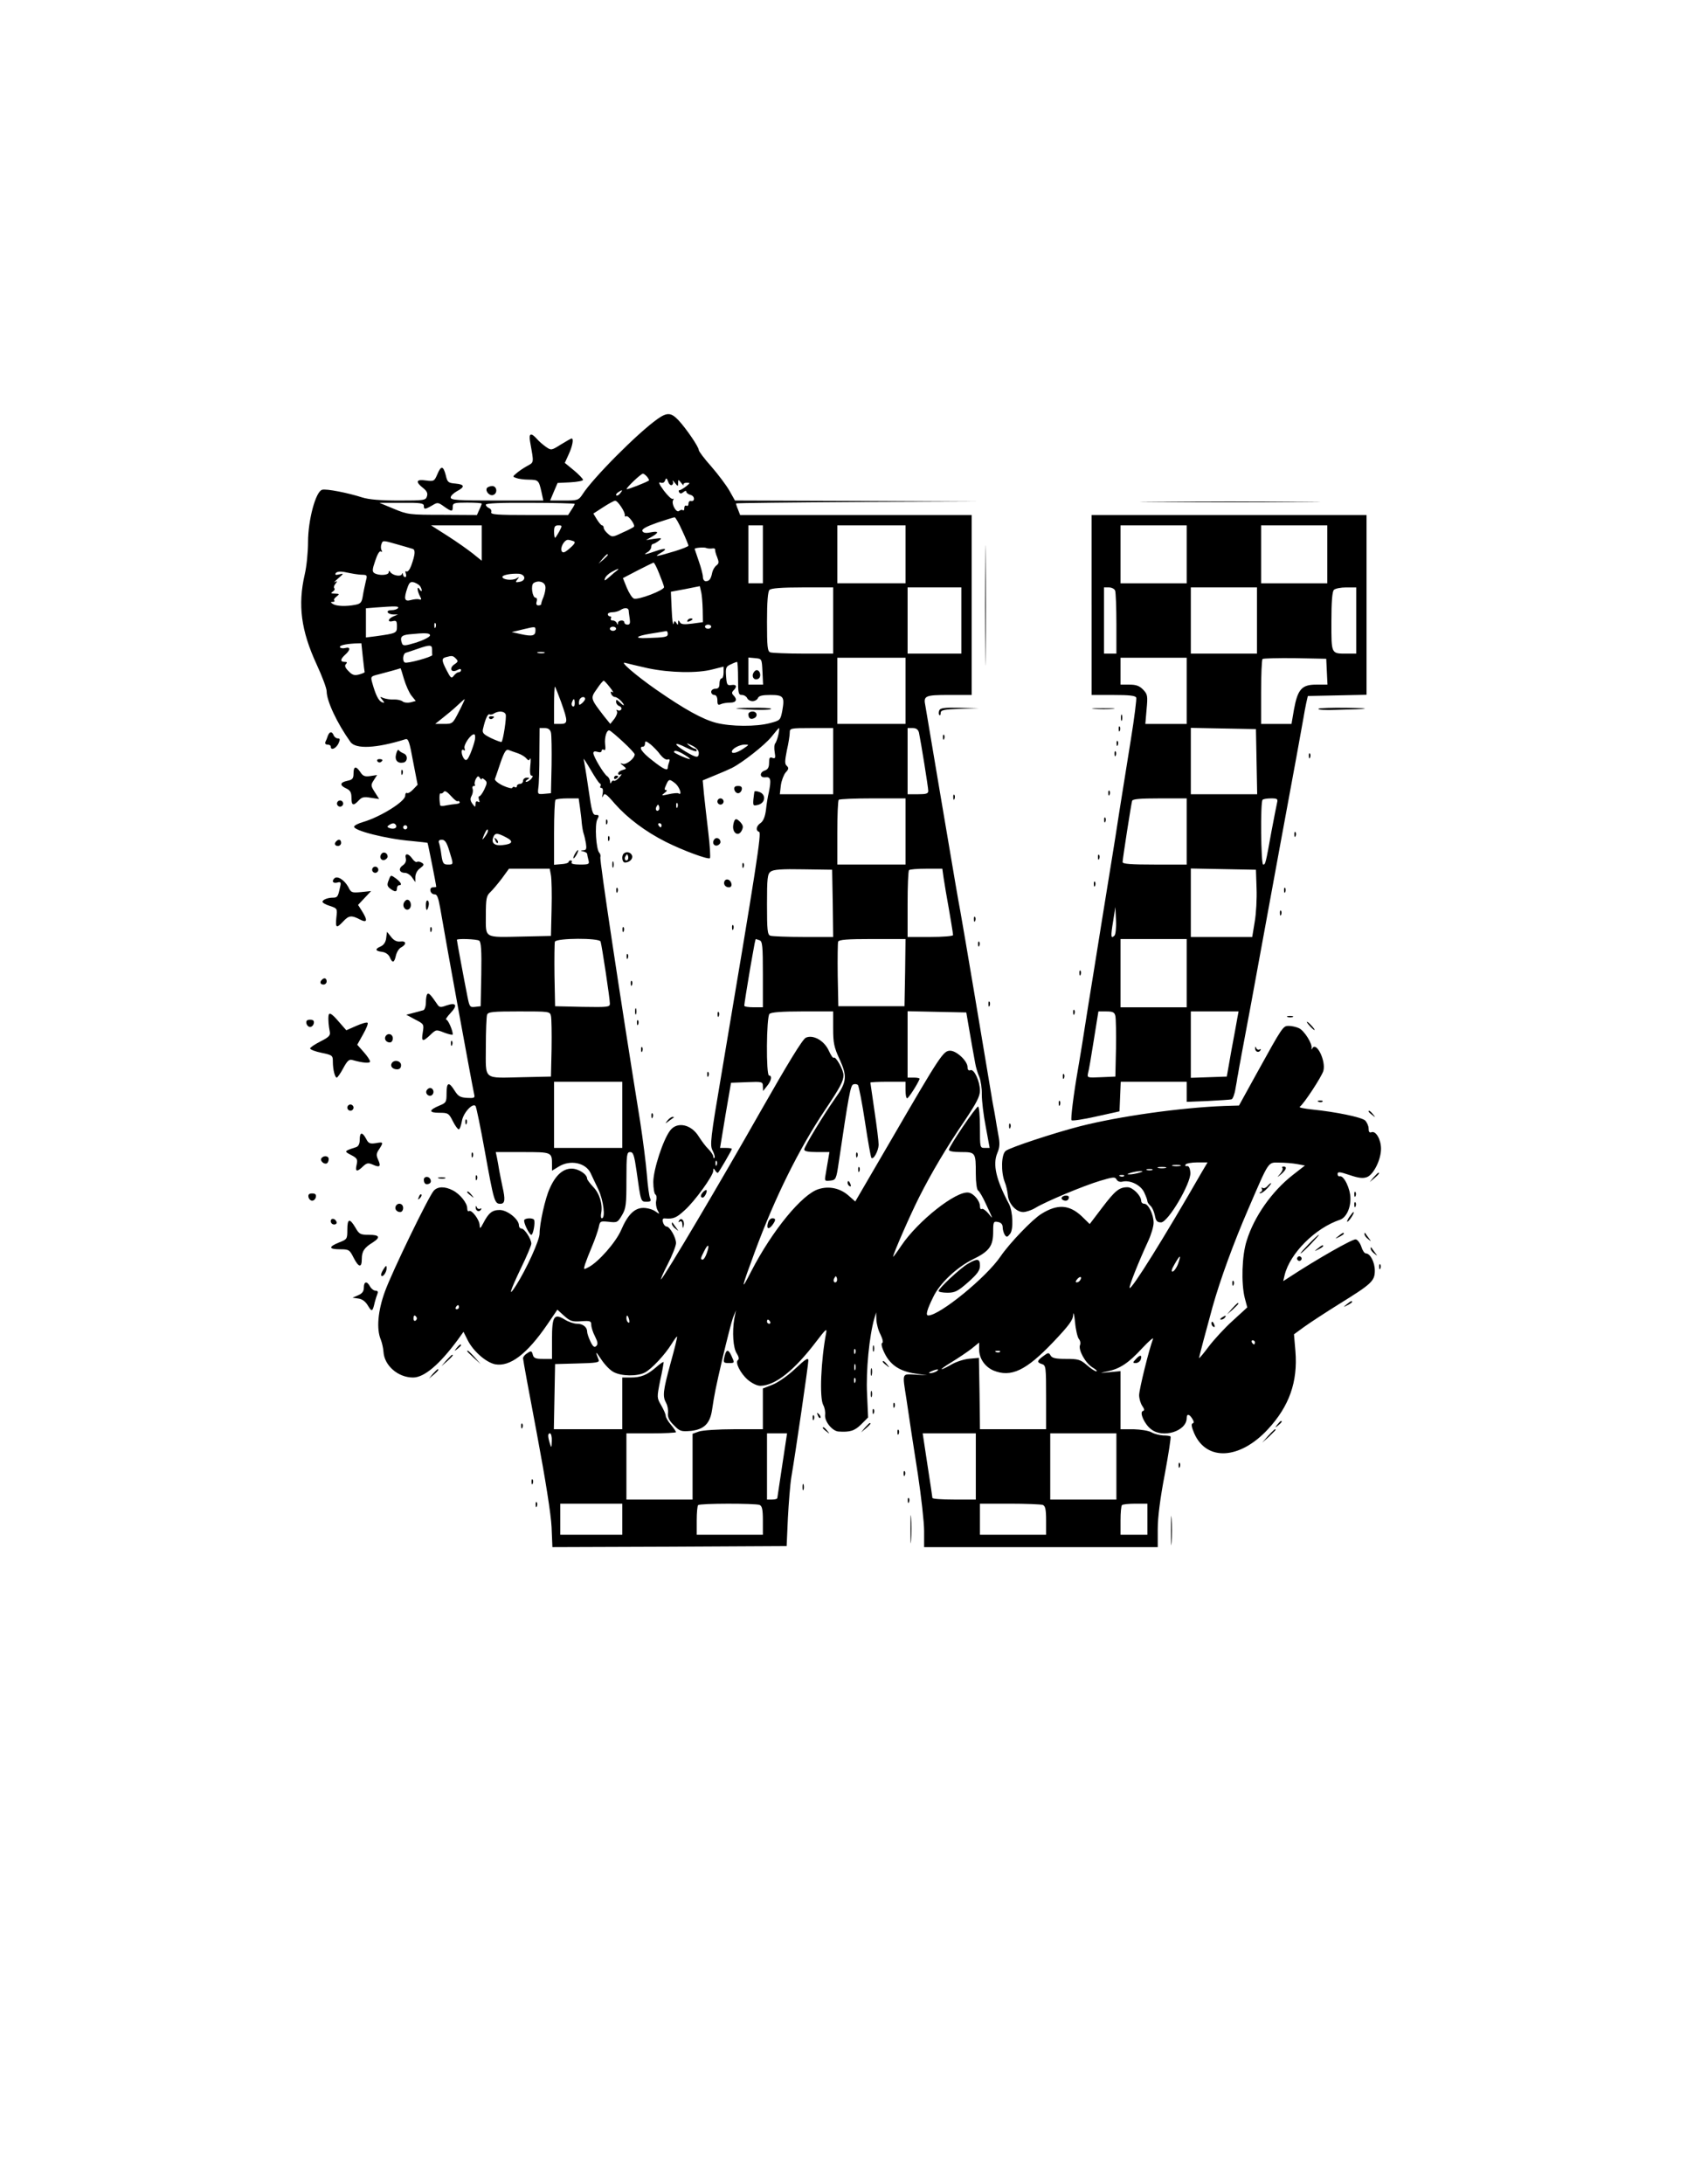 <?xml version="1.0" encoding="UTF-8" standalone="yes"?>
<svg version="1.0" xmlns="http://www.w3.org/2000/svg" width="816" height="1056" viewBox="0 0 816 1056" preserveAspectRatio="xMidYMid meet">
  <g transform="translate(0,1056) scale(0.1,-0.1)" fill="#000000" stroke="none">
    <path d="M3180 8534 c-94 -66 -314 -287 -363 -365 -18 -27 -23 -29 -88 -29
l-68 0 18 43 18 42 61 3 c34 2 62 7 62 12 0 5 -20 26 -44 46 l-44 36 19 42
c18 39 25 76 14 76 -3 0 -26 -13 -52 -29 -46 -29 -47 -29 -73 -11 -14 10 -34
27 -44 39 -28 31 -39 26 -32 -14 19 -107 20 -99 -16 -119 -18 -10 -41 -26 -51
-35 -18 -15 -18 -16 0 -22 10 -4 37 -8 60 -8 47 -1 49 -2 62 -59 l9 -42 -224
0 c-191 0 -224 2 -224 15 0 8 14 21 30 30 40 21 38 33 -7 37 -35 3 -39 6 -47
41 -12 46 -23 47 -41 3 -14 -32 -16 -34 -55 -29 -47 7 -52 -6 -14 -36 19 -15
24 -26 19 -41 -6 -19 -14 -20 -136 -20 -89 0 -145 5 -177 15 -68 22 -174 43
-194 37 -31 -8 -68 -147 -68 -252 0 -49 -7 -119 -16 -157 -34 -148 -18 -271
57 -434 27 -58 49 -117 49 -131 0 -47 50 -154 115 -245 25 -36 126 -31 266 13
14 5 20 -13 37 -107 l22 -113 -22 -23 c-11 -12 -25 -20 -29 -17 -5 3 -9 -3 -9
-13 0 -28 -119 -102 -203 -127 -22 -6 -42 -16 -44 -22 -6 -19 156 -60 277 -70
41 -4 76 -8 78 -9 2 -2 42 -203 42 -212 0 -2 -7 -3 -16 -3 -9 0 -14 -7 -12
-17 2 -10 11 -17 20 -17 12 1 18 -15 27 -65 31 -182 153 -849 165 -904 4 -15
-2 -17 -35 -15 -33 2 -43 8 -60 35 -28 45 -39 41 -39 -13 0 -42 -2 -46 -34
-59 -53 -22 -53 -35 -2 -35 43 0 47 -2 66 -40 11 -22 24 -40 29 -40 5 0 11 18
15 39 6 40 52 90 66 74 4 -4 24 -102 45 -218 44 -243 47 -255 75 -255 23 0 25
20 10 85 -5 22 -11 56 -15 75 -3 19 -8 47 -11 62 l-6 28 130 0 c142 0 142 0
142 -61 l0 -29 33 20 c55 34 130 19 154 -32 6 -12 22 -48 37 -78 25 -53 36
-140 17 -140 -4 0 -6 11 -3 25 8 43 -8 95 -39 127 -16 17 -29 35 -29 39 0 22
-42 49 -75 49 -42 0 -78 -32 -106 -96 -22 -47 -49 -170 -49 -218 0 -32 -63
-171 -114 -251 -40 -63 -30 -29 24 84 28 57 50 110 50 118 0 23 -33 73 -47 73
-7 0 -13 7 -13 16 0 29 -56 74 -93 74 -36 0 -54 -14 -80 -65 -14 -26 -16 -27
-17 -9 0 26 -38 76 -51 69 -5 -4 -9 2 -9 13 0 26 -35 69 -70 87 -39 20 -73 19
-92 -2 -26 -30 -202 -393 -236 -487 -34 -93 -42 -181 -20 -233 6 -15 12 -42
13 -59 4 -66 70 -124 143 -124 54 0 128 63 216 182 l28 39 20 -40 c27 -54 89
-108 133 -117 72 -13 154 49 252 192 l49 72 33 -30 c29 -26 40 -29 82 -26 44
3 49 1 49 -17 0 -12 8 -37 18 -56 14 -28 15 -38 6 -47 -9 -8 -16 -3 -28 22 -9
19 -16 40 -16 48 0 22 -21 38 -49 38 -15 0 -41 9 -59 20 -52 32 -62 17 -62
-96 l0 -94 -44 0 c-36 0 -45 4 -49 21 -5 18 -8 19 -26 7 -12 -7 -21 -18 -21
-25 0 -7 30 -171 67 -365 42 -224 68 -389 71 -451 l4 -97 566 2 567 3 6 135
c4 74 11 164 17 200 20 116 82 542 82 562 0 16 -13 8 -64 -40 -36 -34 -84 -67
-110 -77 l-46 -18 0 -98 0 -99 -139 0 c-76 0 -152 -5 -170 -11 l-31 -11 0
-159 0 -159 -160 0 -160 0 0 160 0 160 120 0 c66 0 120 3 120 6 0 3 -11 19
-25 36 -14 16 -25 36 -25 43 0 8 -10 30 -22 51 -21 36 -21 37 -5 118 10 44 17
85 17 90 0 4 -16 -6 -36 -24 -44 -38 -73 -50 -125 -50 l-39 0 0 -125 0 -125
-165 0 -166 0 3 158 3 157 108 3 c91 2 108 5 103 17 -18 45 -16 45 12 3 17
-26 44 -54 61 -62 38 -20 113 -21 150 -2 33 17 98 87 130 139 13 21 25 37 26
35 2 -2 -12 -59 -31 -127 -37 -136 -40 -161 -22 -194 7 -12 11 -34 9 -50 -2
-19 6 -36 29 -58 28 -29 35 -31 82 -27 63 7 92 35 102 100 12 79 16 101 52
256 20 84 42 170 49 190 l15 37 -8 -40 c-11 -65 -6 -143 12 -169 9 -14 12 -27
6 -31 -16 -10 10 -63 46 -95 21 -18 46 -30 62 -30 72 1 164 74 271 215 45 59
52 65 47 40 -25 -131 -33 -313 -14 -348 7 -12 11 -34 9 -48 -3 -31 34 -77 64
-80 56 -4 79 3 111 35 l33 33 -5 114 c-6 110 11 282 35 364 l9 30 1 -35 c1
-20 9 -52 20 -72 11 -23 14 -39 8 -41 -6 -2 -2 -22 12 -50 28 -57 74 -87 149
-98 l57 -8 -57 3 c-67 3 -64 13 -43 -122 22 -150 23 -155 55 -361 16 -107 30
-230 30 -273 l0 -78 565 0 565 0 0 88 c0 56 12 150 34 264 18 98 31 180 28
183 -3 3 -19 5 -36 5 -17 1 -42 7 -56 15 -14 8 -52 14 -87 15 l-63 0 0 140 0
141 -52 -5 c-53 -5 -53 -5 -10 4 60 13 101 40 168 113 32 34 55 54 51 43 -19
-49 -67 -244 -67 -271 0 -17 7 -40 15 -52 11 -16 12 -22 3 -25 -18 -6 8 -64
40 -88 56 -45 171 -10 172 53 0 23 12 22 27 -2 9 -14 9 -21 1 -23 -7 -3 -4
-19 9 -49 60 -135 221 -125 356 21 103 111 145 229 133 377 l-7 82 48 35 c26
19 104 70 173 113 155 96 170 110 170 160 0 40 -22 83 -43 83 -7 0 -17 15 -22
32 -6 18 -18 34 -27 36 -15 3 -187 -95 -317 -180 l-34 -22 7 30 c26 105 148
227 268 267 29 10 51 55 50 103 0 46 -31 111 -51 107 -6 -2 -11 3 -11 11 0 12
10 11 58 -5 44 -15 65 -17 84 -10 32 12 68 84 68 137 0 45 -25 88 -46 80 -10
-4 -14 2 -14 18 0 12 -8 30 -17 39 -19 16 -140 41 -257 53 -37 4 -64 9 -59 13
20 14 105 144 114 173 14 49 -35 147 -54 108 -3 -6 -4 -5 -3 2 5 21 -35 85
-61 97 -13 6 -35 11 -49 11 -28 0 -29 -1 -155 -229 l-86 -156 -69 -2 c-212 -8
-511 -50 -699 -98 -128 -33 -337 -102 -360 -119 -22 -16 -24 -102 -5 -151 7
-16 13 -45 15 -63 3 -41 40 -82 74 -82 14 0 41 9 59 20 49 30 230 106 313 131
64 19 73 20 80 6 5 -9 17 -13 28 -10 37 9 88 -16 105 -51 9 -19 16 -38 16 -44
0 -5 7 -15 15 -22 8 -7 17 -27 21 -46 5 -27 11 -34 30 -34 34 0 145 189 142
240 -2 23 -8 34 -16 32 -8 -1 -11 2 -7 8 3 5 29 10 56 10 l50 0 -25 -42 c-185
-322 -343 -575 -352 -565 -5 5 45 130 90 227 14 30 26 70 26 88 0 40 -25 92
-45 92 -8 0 -15 6 -15 14 0 25 -41 66 -66 66 -40 0 -60 -16 -123 -99 l-60 -79
-39 38 c-60 56 -117 60 -195 11 -43 -26 -154 -142 -197 -205 -69 -102 -295
-286 -350 -286 -14 0 -6 28 24 89 31 66 113 143 191 182 81 39 99 65 99 134 0
48 2 51 23 47 15 -3 23 -11 23 -26 0 -11 5 -28 10 -36 9 -13 13 -12 26 5 17
21 13 108 -5 143 -63 118 -80 192 -57 247 12 28 13 47 5 88 -5 29 -12 66 -14
82 -3 17 -7 41 -10 55 -3 14 -7 40 -10 58 -23 140 -138 823 -150 887 -18 98
-12 65 -96 560 -38 226 -71 420 -73 433 -10 48 -2 52 115 52 l109 0 0 435 0
435 -560 0 -560 0 -10 26 c-6 14 -10 27 -10 30 0 2 264 5 588 7 l587 2 -590 3
-590 2 -27 48 c-15 26 -54 78 -87 116 -34 38 -61 74 -61 80 0 15 -60 103 -98
144 -36 38 -55 39 -102 6z m-50 -279 c7 -9 11 -17 9 -18 -12 -9 -104 -45 -108
-42 -4 5 69 75 79 75 4 0 13 -7 20 -15z m120 -40 c6 4 8 12 4 18 -3 7 2 3 10
-7 15 -19 16 -19 16 -1 0 18 1 18 16 -1 8 -10 13 -14 10 -9 -2 6 4 11 15 11
19 0 18 -1 -3 -18 -13 -10 -27 -18 -31 -18 -5 0 -5 -5 -2 -10 5 -8 11 -7 21 1
8 7 14 7 14 1 0 -5 9 -12 21 -15 21 -6 21 -34 0 -29 -6 1 -11 -5 -11 -14 0 -8
-4 -12 -10 -9 -5 3 -10 -2 -10 -11 0 -10 -3 -14 -7 -11 -3 4 -11 2 -18 -3 -14
-12 -39 35 -29 52 4 6 3 9 -2 6 -5 -3 -24 15 -43 40 -22 30 -28 43 -17 39 11
-4 19 -1 23 10 5 14 8 13 15 -6 4 -12 12 -19 18 -16z m-250 -40 c-7 -9 -15
-13 -19 -10 -3 3 1 10 9 15 21 14 24 12 10 -5z m5 -66 c11 -16 19 -35 17 -40
-1 -6 2 -8 7 -5 10 6 46 -43 37 -51 -3 -3 -27 -16 -55 -28 -48 -23 -50 -23
-70 -6 -12 10 -21 23 -21 30 0 6 -4 11 -8 11 -4 0 -15 13 -25 29 l-17 28 48
31 c26 17 52 31 57 31 6 1 19 -13 30 -30z m-955 6 c0 -19 5 -19 40 1 26 16 29
16 58 -5 37 -26 42 -26 42 -1 0 18 7 20 70 20 39 0 70 -2 70 -5 0 -2 -5 -16
-12 -30 l-11 -25 -166 1 c-160 0 -169 1 -236 29 l-70 29 108 0 c89 1 107 -2
107 -14z m730 9 c0 -3 -7 -16 -16 -29 l-16 -25 -189 0 c-155 0 -187 2 -183 14
3 7 -2 16 -10 19 -9 4 -16 11 -16 17 0 7 73 10 215 9 118 0 215 -3 215 -5z
m520 -130 c17 -36 30 -69 30 -72 0 -4 -28 -15 -63 -26 -93 -28 -106 -30 -74
-11 40 23 28 28 -23 10 -49 -17 -63 -19 -37 -4 9 5 17 17 17 24 0 8 4 15 8 15
5 0 17 7 28 15 18 14 16 15 -21 10 l-40 -6 28 16 c36 21 34 29 -7 21 -24 -5
-35 -2 -39 7 -3 9 18 21 72 40 42 14 80 26 84 26 4 1 21 -29 37 -65z m-970
-60 l0 -85 -42 34 c-24 19 -79 58 -123 86 l-80 51 123 0 122 0 0 -86z m375 56
c-9 -16 -18 -30 -20 -30 -3 0 -5 14 -5 30 0 23 4 30 20 30 20 0 20 -1 5 -30z
m985 -110 l0 -140 -35 0 -35 0 0 140 0 140 35 0 35 0 0 -140z m690 0 l0 -140
-165 0 -165 0 0 140 0 140 165 0 165 0 0 -140z m-2383 26 c13 -5 11 -28 -8
-81 -7 -19 -17 -31 -23 -28 -5 4 -7 -1 -3 -10 3 -10 2 -17 -3 -17 -6 0 -10 6
-11 13 0 8 -2 8 -5 1 -6 -14 -45 -6 -56 10 -5 8 -8 7 -8 -1 0 -15 -48 -17 -69
-4 -11 7 -11 17 4 60 10 31 21 49 27 45 7 -4 8 -2 4 5 -4 6 -5 20 -1 30 6 19
7 19 73 0 37 -10 72 -21 79 -23z m776 38 c12 -4 9 -12 -16 -34 -25 -22 -34
-25 -40 -15 -9 16 12 55 30 55 6 0 18 -3 26 -6z m670 -36 c9 2 17 0 16 -5 -1
-4 3 -21 10 -37 9 -24 9 -30 -4 -40 -8 -6 -17 -21 -20 -34 -6 -31 -14 -42 -31
-42 -8 0 -14 9 -14 20 0 11 -9 46 -20 77 -11 32 -20 58 -20 59 0 6 46 9 55 5
6 -3 18 -4 28 -3z m-503 -31 c0 -2 -10 -12 -22 -23 l-23 -19 19 23 c18 21 26
27 26 19z m248 -89 c12 -29 23 -59 24 -66 3 -15 -125 -64 -146 -56 -8 3 -23
26 -34 52 l-19 47 71 37 c39 20 74 37 77 38 4 0 16 -24 27 -52z m-203 14 c-6
-4 -23 -18 -38 -32 -21 -18 -26 -20 -21 -7 3 10 18 24 33 32 29 16 40 19 26 7z
m-1270 -17 c11 -2 30 -4 42 -4 19 -1 20 -4 12 -33 -4 -18 -11 -49 -14 -69 -5
-31 -10 -38 -36 -43 -45 -9 -92 -7 -109 4 -12 8 -12 10 -1 10 8 0 11 3 8 7 -4
3 1 12 11 19 15 12 15 13 -8 14 -19 0 -22 2 -10 10 8 5 11 12 7 16 -4 4 -1 14
6 22 10 13 9 14 -3 8 -8 -5 -1 3 15 17 28 24 29 26 6 20 -17 -4 -22 -3 -17 6
5 7 20 9 39 6 18 -4 41 -8 52 -10z m821 -17 c1 -10 -7 -18 -22 -21 -21 -4 -22
-2 -12 11 11 13 10 14 -5 5 -20 -11 -67 -6 -67 8 0 9 42 17 79 15 14 -1 25 -8
27 -18z m-504 -42 c4 -6 8 -15 8 -21 0 -5 -5 -3 -10 5 -14 22 -13 -5 1 -32 9
-16 8 -19 -3 -16 -7 3 -25 1 -40 -3 -32 -9 -36 5 -17 60 9 26 15 30 33 25 11
-4 24 -12 28 -18z m606 -2 c2 -11 -3 -34 -9 -50 -7 -16 -12 -32 -11 -35 0 -3
-6 -6 -14 -6 -9 0 -12 7 -8 19 3 10 1 18 -5 18 -16 0 -25 61 -10 71 23 15 54
6 57 -17z m761 -111 l1 -61 -51 -7 c-39 -5 -54 -4 -60 6 -7 12 -9 11 -9 -1 0
-13 -2 -13 -9 -1 -7 11 -10 10 -13 -5 -3 -10 -7 20 -9 68 l-4 87 70 13 70 14
6 -26 c4 -14 7 -53 8 -87z m631 -53 l0 -160 -144 0 c-79 0 -151 3 -160 6 -14
5 -16 28 -16 148 0 97 4 146 12 154 8 8 58 12 160 12 l148 0 0 -160z m620 0
l0 -160 -130 0 -130 0 0 160 0 160 130 0 130 0 0 -160z m-2725 60 c-3 -5 -17
-10 -31 -10 -31 0 -22 -20 9 -21 l22 0 -22 -9 c-28 -12 -30 -30 -3 -23 17 4
20 0 20 -25 0 -33 -2 -34 -102 -48 l-48 -6 0 70 0 71 48 4 c97 7 113 7 107 -3z
m1116 -12 c0 -7 3 -25 5 -40 3 -21 1 -28 -11 -28 -8 0 -15 5 -15 10 0 15 -30
12 -31 -2 0 -10 -2 -10 -6 0 -2 6 -11 12 -19 12 -9 0 -12 5 -9 10 3 6 1 10 -4
10 -6 0 -11 5 -11 10 0 6 10 10 23 10 12 0 29 5 37 10 21 14 40 12 41 -2z
m-934 -80 c-3 -8 -6 -5 -6 6 -1 11 2 17 5 13 3 -3 4 -12 1 -19z m1333 2 c0 -5
-7 -10 -15 -10 -8 0 -15 5 -15 10 0 6 7 10 15 10 8 0 15 -4 15 -10z m-850 -19
c0 -25 -16 -29 -70 -17 l-45 10 50 12 c67 16 65 16 65 -5z m390 9 c0 -5 -7
-10 -15 -10 -8 0 -15 5 -15 10 0 6 7 10 15 10 8 0 15 -4 15 -10z m250 -25 c0
-15 -11 -17 -105 -20 -60 -2 -48 10 20 21 39 6 73 12 78 13 4 0 7 -6 7 -14z
m-1150 -7 c0 -7 -29 -22 -65 -34 -53 -16 -65 -18 -70 -6 -12 31 -4 41 33 45
80 8 102 7 102 -5z m-325 -105 c4 -38 8 -70 9 -72 0 -3 -12 -8 -27 -12 -22 -6
-33 -3 -51 16 -17 17 -20 27 -13 34 8 8 6 11 -6 11 -23 0 -21 13 3 35 26 23
26 39 0 32 -11 -3 -22 -1 -25 3 -6 9 22 16 71 19 l32 1 7 -67z m335 37 c0 -11
0 -23 1 -27 0 -9 -123 -43 -133 -36 -13 7 -9 43 5 47 6 2 32 10 57 19 60 21
70 20 70 -3z m543 -17 c-7 -2 -21 -2 -30 0 -10 3 -4 5 12 5 17 0 24 -2 18 -5z
m-428 -27 c12 -12 11 -16 -7 -28 -27 -18 -16 -43 13 -28 13 7 19 7 19 0 0 -5
-5 -10 -11 -10 -7 0 -17 -8 -24 -17 -11 -15 -15 -12 -34 25 -26 50 -26 59 -3
65 29 8 33 7 47 -7z m1483 -63 l3 -63 -36 0 -35 0 0 66 0 65 33 -3 c32 -3 32
-3 35 -65z m692 -93 l0 -160 -165 0 -165 0 0 160 0 160 165 0 165 0 0 -160z
m-1245 109 c106 -22 239 -25 313 -5 l52 13 0 -28 c0 -16 -4 -29 -10 -29 -5 0
-10 -11 -10 -25 0 -18 -5 -25 -20 -25 -11 0 -20 -7 -20 -15 0 -8 7 -15 15 -15
9 0 15 -10 15 -26 0 -21 3 -25 18 -18 9 4 29 7 45 7 28 0 35 15 15 35 -9 9 -9
15 0 24 19 19 14 30 -10 26 -21 -3 -23 2 -26 43 -3 41 0 47 23 57 14 7 28 12
30 12 3 0 5 -36 5 -80 0 -72 2 -80 19 -80 10 0 21 -7 25 -15 3 -8 15 -15 26
-15 11 0 23 7 26 15 5 11 21 15 60 15 64 0 70 -8 58 -76 -9 -46 -10 -47 -59
-60 -68 -18 -188 -17 -260 1 -66 17 -153 65 -290 160 -99 69 -183 141 -150
130 11 -3 61 -15 110 -26z m-1181 -52 c9 -30 25 -66 36 -80 l21 -26 -26 -7
c-14 -3 -31 -1 -38 5 -8 6 -27 10 -43 9 -16 -1 -38 3 -49 7 -18 8 -19 7 -6 -8
12 -15 12 -17 -2 -12 -16 7 -30 35 -46 92 -9 32 -9 33 32 43 39 10 100 27 104
29 1 1 9 -23 17 -52z m996 -40 c14 -17 19 -28 13 -24 -9 6 -11 3 -7 -7 3 -9
12 -16 19 -16 6 0 20 -9 30 -20 21 -24 14 -27 -9 -4 -14 13 -16 13 -16 1 0 -8
7 -18 16 -21 8 -3 12 -10 9 -16 -4 -6 -11 -7 -17 -4 -7 4 -8 2 -4 -5 4 -6 -2
-22 -12 -36 l-20 -25 -30 37 c-67 87 -67 87 -35 132 15 23 30 40 33 40 3 0 16
-14 30 -32z m-236 -71 c34 -96 34 -106 -4 -106 l-30 0 0 90 c0 50 2 90 4 90 2
0 15 -33 30 -74z m116 15 c0 -5 -7 -14 -15 -21 -12 -10 -15 -10 -15 2 0 8 3
18 7 21 9 10 23 9 23 -2z m-610 -61 c-30 -59 -31 -60 -73 -60 l-42 0 35 28
c19 15 51 41 70 59 19 18 36 33 38 33 1 0 -11 -27 -28 -60z m560 39 c0 -11 -4
-18 -10 -14 -5 3 -7 12 -3 20 7 21 13 19 13 -6z m-334 -53 c5 -13 -12 -125
-20 -133 -2 -2 -24 6 -50 18 -40 20 -45 26 -39 48 11 47 23 72 31 67 4 -2 14
-1 22 5 22 13 50 11 56 -5z m219 -88 c3 -13 4 -84 3 -158 l-3 -135 -32 -3
c-32 -3 -33 -2 -29 30 3 18 5 90 5 161 l1 127 25 0 c17 0 26 -7 30 -22z m1100
-10 c-4 -18 -11 -37 -15 -42 -5 -4 -6 -24 -3 -42 5 -29 3 -33 -11 -28 -13 5
-16 0 -16 -24 0 -22 -6 -32 -20 -37 -28 -9 -26 -37 3 -33 25 3 28 -12 16 -72
-5 -19 -11 -57 -14 -85 -4 -33 -13 -55 -26 -64 -22 -15 -25 -37 -7 -43 12 -4
-12 -162 -181 -1163 -55 -323 -58 -352 -44 -378 8 -16 12 -31 9 -35 -3 -3 -6
0 -6 7 0 6 -11 23 -24 36 -13 12 -33 40 -46 60 -36 59 -104 74 -138 30 -34
-43 -82 -190 -82 -250 0 -30 5 -57 10 -60 6 -3 7 -17 4 -30 -3 -13 0 -33 6
-45 12 -22 12 -22 -11 -6 -13 9 -38 16 -57 16 -43 0 -76 -33 -108 -108 -26
-59 -108 -152 -156 -178 -26 -14 -26 -13 -18 14 5 15 20 54 34 87 14 33 28 74
32 91 6 30 7 31 48 27 41 -5 44 -3 64 31 20 33 22 52 22 172 0 123 2 134 18
134 15 0 20 -15 31 -92 21 -149 20 -148 48 -148 20 0 24 3 17 18 -4 9 -11 60
-15 112 -4 52 -19 169 -33 260 -95 589 -197 1264 -192 1276 2 6 0 16 -5 21
-16 16 -23 137 -10 161 10 19 9 22 -7 22 -16 0 -20 17 -36 128 -10 70 -21 134
-23 142 -3 8 12 -14 33 -50 21 -36 41 -67 46 -68 4 -2 6 -8 2 -13 -3 -5 0 -9
6 -9 6 0 8 -11 5 -27 -4 -19 -3 -22 3 -10 6 15 15 9 56 -39 61 -69 147 -134
246 -184 86 -43 206 -87 214 -79 3 3 0 59 -8 125 -8 65 -17 149 -21 185 l-6
66 58 24 c32 13 69 29 83 36 53 27 158 110 191 150 19 24 35 43 37 43 2 0 1
-15 -3 -32z m265 -128 l0 -160 -129 0 -129 0 5 43 c3 23 14 51 23 62 15 16 16
22 6 32 -11 9 -10 23 0 75 8 34 14 73 14 86 0 21 3 22 105 22 l105 0 0 -160z
m415 138 c9 -42 45 -265 45 -282 0 -13 -10 -16 -50 -16 l-50 0 0 160 0 160 25
0 c17 0 26 -7 30 -22z m-1431 -45 c31 -28 56 -56 56 -60 0 -20 -41 -52 -58
-46 -14 5 -14 4 2 -9 18 -15 18 -15 -3 -21 -11 -3 -21 -10 -21 -17 0 -6 6 -8
13 -4 6 4 4 -2 -7 -14 -10 -12 -22 -19 -26 -17 -5 3 -11 -1 -13 -7 -3 -8 -6
-7 -6 4 -1 9 -7 21 -14 25 -16 10 -67 95 -67 112 0 8 7 10 20 6 12 -4 20 -2
20 5 0 6 5 8 11 5 7 -5 9 4 6 26 -4 35 8 73 22 67 5 -2 34 -26 65 -55z m-717
10 c-3 -16 -13 -45 -22 -67 -12 -28 -19 -36 -28 -27 -15 15 -20 54 -5 45 7 -5
9 -2 5 8 -6 16 29 68 46 68 5 0 7 -12 4 -27z m897 -72 c12 -15 27 -26 35 -23
10 3 12 0 8 -12 -4 -10 -7 -22 -7 -27 0 -18 -21 -8 -74 34 -51 39 -70 67 -46
67 6 0 10 7 10 16 0 13 5 12 27 -5 14 -12 36 -34 47 -50z m176 19 c0 5 -4 10
-8 10 -5 0 -17 7 -28 15 -17 14 -15 14 14 0 20 -10 32 -23 32 -35 0 -26 -11
-25 -65 7 -61 37 -57 50 5 18 28 -14 50 -21 50 -15z m225 10 c-30 -20 -55 -26
-55 -14 0 14 36 33 60 34 25 0 25 0 -5 -20z m-1090 -22 c17 -6 35 -17 41 -25
10 -11 13 -11 18 -1 3 7 4 -8 1 -34 -3 -31 -1 -48 6 -48 8 0 7 -5 -1 -15 -7
-8 -18 -15 -24 -15 -6 0 -4 5 4 10 13 8 12 10 -2 10 -10 0 -18 -7 -18 -15 0
-8 -7 -15 -15 -15 -8 0 -15 -5 -15 -11 0 -5 -4 -8 -9 -5 -5 4 -11 2 -13 -3 -1
-5 -22 0 -46 11 -23 11 -41 26 -38 32 2 6 15 42 27 79 18 52 27 66 39 61 8 -3
29 -11 45 -16z m807 -8 c18 -11 29 -20 25 -20 -13 0 -77 29 -77 34 0 11 20 6
52 -14z m-982 -116 c0 5 7 3 14 -4 13 -10 13 -16 -1 -46 -9 -19 -20 -34 -25
-34 -4 0 -4 -7 -1 -17 4 -11 3 -14 -5 -9 -8 4 -12 0 -12 -11 -1 -17 -1 -17
-15 1 -10 14 -12 24 -4 38 6 11 8 26 5 34 -3 8 0 14 6 14 6 0 8 3 5 6 -3 4 -1
16 4 27 9 16 13 17 20 6 5 -8 9 -10 9 -5z m938 -23 c20 -18 33 -59 14 -47 -4
3 -26 1 -48 -4 -35 -8 -37 -7 -20 6 11 8 15 14 8 14 -9 0 -9 6 0 25 13 30 16
30 46 6z m-1055 -85 c3 3 7 1 10 -3 3 -5 -4 -9 -16 -10 -12 -1 -34 -4 -49 -7
-16 -4 -29 -3 -29 1 -5 29 -4 61 2 57 4 -2 11 1 15 7 5 8 16 2 35 -19 15 -17
29 -28 32 -26z m592 -28 c3 -24 8 -59 9 -78 2 -19 6 -42 9 -50 3 -8 8 -30 11
-47 4 -27 2 -33 -12 -34 -16 -1 -16 -2 1 -6 9 -2 17 -8 17 -11 0 -4 3 -17 6
-29 6 -21 3 -23 -40 -23 -29 0 -45 4 -41 10 3 6 1 10 -4 10 -6 0 -11 -4 -11
-8 0 -4 -16 -9 -35 -10 l-35 -3 0 154 c0 85 3 157 7 160 3 4 30 7 59 7 l53 0
6 -42z m1575 -118 l0 -160 -165 0 -165 0 0 153 c0 85 3 157 7 160 3 4 78 7
165 7 l158 0 0 -160z m-1103 118 c-3 -8 -6 -5 -6 6 -1 11 2 17 5 13 3 -3 4
-12 1 -19z m-91 -15 c-10 -10 -19 5 -10 18 6 11 8 11 12 0 2 -7 1 -15 -2 -18z
m-1271 -72 c8 -14 -10 -22 -30 -15 -13 5 -14 8 -3 15 17 11 26 11 33 0z m1285
-1 c0 -5 -2 -10 -4 -10 -3 0 -8 5 -11 10 -3 6 -1 10 4 10 6 0 11 -4 11 -10z
m-1230 -10 c0 -5 -4 -10 -10 -10 -5 0 -10 5 -10 10 0 6 5 10 10 10 6 0 10 -4
10 -10z m390 -18 c0 -5 -7 -17 -15 -28 -14 -18 -14 -17 -4 9 12 27 19 34 19
19z m89 -31 c37 -19 30 -32 -19 -37 -36 -4 -54 9 -45 35 8 25 19 26 64 2z
m-276 -64 c21 -68 22 -67 -7 -67 -21 0 -25 6 -31 46 -3 26 -9 53 -12 60 -3 9
2 14 14 14 15 0 24 -13 36 -53z m492 -119 c3 -18 5 -91 3 -163 l-3 -130 -135
-3 c-192 -4 -180 -11 -180 102 0 81 3 95 21 112 11 10 36 40 56 66 l35 48 98
0 99 0 6 -32z m1363 -135 l2 -163 -144 0 c-79 0 -151 3 -160 6 -14 5 -16 28
-16 151 0 127 2 148 18 159 13 10 52 13 157 11 l140 -2 3 -162z m536 124 c4
-24 9 -55 11 -68 21 -117 35 -203 35 -210 0 -5 -49 -9 -110 -9 l-110 0 0 158
c0 87 3 162 7 165 3 4 41 7 84 7 l77 0 6 -43z m-2246 -305 c9 -7 12 -46 10
-163 l-3 -154 -27 -3 c-25 -3 -27 0 -37 50 -17 85 -51 269 -51 274 0 7 95 4
108 -4z m587 -4 c6 -18 45 -276 45 -300 0 -17 -8 -18 -132 -16 l-133 3 -3 150
c-1 82 0 155 2 162 7 18 215 19 221 1z m769 6 c14 -5 16 -29 16 -165 l0 -159
-45 0 c-25 0 -45 3 -45 8 0 6 15 101 23 147 2 11 9 55 17 98 7 42 14 77 16 77
1 0 9 -3 18 -6z m704 -156 l-3 -163 -160 0 -160 0 -3 150 c-1 82 0 155 2 162
4 10 44 13 166 13 l160 0 -2 -162z m-1713 -210 c3 -13 4 -84 3 -158 l-3 -135
-135 -3 c-197 -4 -180 -18 -180 147 0 77 3 146 6 155 5 14 28 16 155 16 146 0
149 0 154 -22z m1365 -60 c0 -70 4 -91 31 -149 38 -83 35 -111 -21 -189 -57
-81 -150 -234 -150 -248 0 -8 20 -12 61 -12 l61 0 -6 -35 c-3 -19 -9 -51 -12
-71 -6 -34 -6 -35 22 -32 27 3 29 6 41 88 48 325 57 372 70 377 8 3 18 2 23
-3 4 -5 20 -85 34 -178 14 -93 28 -171 31 -174 10 -11 34 34 35 63 0 17 -9 90
-20 163 -11 74 -20 136 -20 138 0 2 38 4 85 4 l85 0 0 -40 c0 -22 3 -40 8 -40
6 0 48 64 60 93 2 4 -10 7 -27 7 l-31 0 0 160 0 161 142 -3 142 -3 12 -70 c13
-76 21 -121 31 -175 3 -19 12 -49 20 -67 7 -18 13 -56 12 -85 0 -29 8 -99 19
-155 l19 -103 -24 0 c-23 0 -23 2 -23 100 0 55 -4 100 -9 100 -10 0 -141 -193
-141 -209 0 -7 21 -11 59 -11 70 0 71 -2 71 -105 0 -43 5 -77 11 -81 6 -3 23
-32 37 -63 37 -79 37 -79 13 -48 -13 15 -27 25 -32 22 -5 -4 -9 3 -9 13 0 26
-30 62 -55 66 -59 10 -245 -137 -325 -256 -22 -33 -40 -57 -40 -54 0 13 82
201 126 288 59 117 133 242 221 371 56 84 73 116 73 144 0 45 -28 106 -46 99
-9 -4 -14 2 -14 15 0 29 -53 79 -84 79 -33 0 -47 -21 -283 -427 l-176 -302
-33 29 c-40 35 -93 47 -144 31 -80 -24 -225 -201 -326 -397 -53 -104 -50 -88
18 96 97 262 212 494 339 684 73 109 89 139 89 168 0 26 -38 93 -47 84 -4 -3
-14 12 -24 34 -22 49 -76 79 -111 63 -16 -7 -87 -124 -218 -354 -195 -344
-462 -795 -482 -814 -5 -5 8 27 31 71 23 45 41 91 41 104 0 27 -30 80 -46 80
-6 0 -14 9 -17 20 -4 15 -1 21 11 19 39 -3 54 3 93 39 49 43 139 168 139 191
0 14 2 14 10 1 5 -8 11 -12 13 -10 8 8 67 110 67 115 0 3 -13 5 -28 5 l-29 0
26 158 27 157 77 3 c74 3 77 2 77 -20 l1 -23 19 24 c21 25 26 51 10 51 -15 0
-13 283 2 298 8 8 58 12 160 12 l148 0 0 -82z m-1020 -418 l0 -160 -165 0
-165 0 0 160 0 160 165 0 165 0 0 -160z m457 -242 c-3 -8 -6 -5 -6 6 -1 11 2
17 5 13 3 -3 4 -12 1 -19z m2807 4 l38 -7 -59 -46 c-101 -79 -187 -201 -223
-318 -23 -72 -27 -205 -9 -277 l12 -45 -71 -65 c-39 -35 -91 -92 -116 -125
-25 -34 -46 -58 -46 -55 0 7 31 123 65 247 38 135 102 310 173 474 102 236 94
225 150 224 26 0 64 -3 86 -7z m-566 -9 c-10 -2 -26 -2 -35 0 -10 3 -2 5 17 5
19 0 27 -2 18 -5z m-70 -10 c-10 -2 -26 -2 -35 0 -10 3 -2 5 17 5 19 0 27 -2
18 -5z m-65 -10 c-7 -2 -19 -2 -25 0 -7 3 -2 5 12 5 14 0 19 -2 13 -5z m-63
-13 c-14 -4 -34 -8 -45 -8 -16 0 -15 2 5 8 14 4 34 8 45 8 16 0 15 -2 -5 -8z
m-73 -16 c-3 -3 -12 -4 -19 -1 -8 3 -5 6 6 6 11 1 17 -2 13 -5z m-2018 -372
c-6 -18 -15 -32 -20 -32 -12 0 -11 6 7 41 19 39 28 33 13 -9z m2279 -53 c-7
-19 -19 -35 -26 -37 -8 -1 -5 12 10 37 27 47 33 47 16 0z m-1652 -86 c-10 -10
-19 5 -10 18 6 11 8 11 12 0 2 -7 1 -15 -2 -18z m1179 8 c-3 -6 -11 -11 -17
-11 -6 0 -6 6 2 15 14 17 26 13 15 -4z m-3005 -131 c0 -5 -5 -10 -11 -10 -5 0
-7 5 -4 10 3 6 8 10 11 10 2 0 4 -4 4 -10z m2998 -153 c7 -8 10 -21 6 -30 -9
-24 26 -87 60 -108 17 -10 26 -19 19 -19 -7 0 -28 14 -46 30 -31 27 -42 30
-100 30 -51 0 -68 4 -75 16 -9 16 -12 15 -35 -2 -32 -23 -33 -31 -7 -39 19 -6
20 -15 20 -161 l0 -154 -160 0 -160 0 -2 173 -3 172 -45 -4 c-25 -2 -63 -14
-86 -27 -22 -13 -45 -24 -49 -24 -5 0 17 16 49 35 31 19 74 48 95 64 l37 30 0
-33 c0 -44 28 -84 69 -102 85 -35 158 -1 290 138 76 80 95 106 96 131 1 18 5
2 9 -35 3 -37 12 -73 18 -81z m-3203 104 c3 -5 1 -12 -5 -16 -5 -3 -10 1 -10
9 0 18 6 21 15 7z m1028 -11 c3 -11 1 -18 -4 -14 -5 3 -9 12 -9 20 0 20 7 17
13 -6z m682 -10 c3 -5 1 -10 -4 -10 -6 0 -11 5 -11 10 0 6 2 10 4 10 3 0 8 -4
11 -10z m2345 -100 c0 -5 -2 -10 -4 -10 -3 0 -8 5 -11 10 -3 6 -1 10 4 10 6 0
11 -4 11 -10z m-1933 -52 c-3 -8 -6 -5 -6 6 -1 11 2 17 5 13 3 -3 4 -12 1 -19z
m700 6 c-3 -3 -12 -4 -19 -1 -8 3 -5 6 6 6 11 1 17 -2 13 -5z m-700 -86 c-3
-7 -5 -2 -5 12 0 14 2 19 5 13 2 -7 2 -19 0 -25z m393 -8 c-8 -5 -22 -9 -30
-9 -10 0 -8 3 5 9 27 12 43 12 25 0z m-393 -52 c-3 -8 -6 -5 -6 6 -1 11 2 17
5 13 3 -3 4 -12 1 -19z m-1468 -285 c-1 -34 -2 -35 -9 -13 -11 36 -11 50 0 50
6 0 10 -17 9 -37z m1115 -115 c-13 -84 -23 -156 -24 -160 0 -5 -11 -8 -25 -8
l-25 0 0 160 0 160 48 0 49 0 -23 -152z m936 -8 l0 -160 -105 0 c-58 0 -105 3
-105 8 0 4 -11 76 -24 160 l-23 152 129 0 128 0 0 -160z m680 0 l0 -160 -160
0 -160 0 0 160 0 160 160 0 160 0 0 -160z m-2390 -255 l0 -75 -150 0 -150 0 0
75 0 75 150 0 150 0 0 -75z m664 69 c12 -5 16 -21 16 -75 l0 -69 -160 0 -160
0 0 68 c0 38 3 72 7 75 8 9 276 9 297 1z m1370 0 c12 -5 16 -21 16 -75 l0 -69
-160 0 -160 0 0 75 0 75 144 0 c79 0 151 -3 160 -6z m506 -69 l0 -75 -65 0
-65 0 0 68 c0 38 3 72 7 75 3 4 33 7 65 7 l58 0 0 -75z"/>
    <path d="M3325 7560 c-3 -6 1 -7 9 -4 18 7 21 14 7 14 -6 0 -13 -4 -16 -10z"/>
    <path d="M3643 7304 c-8 -20 8 -36 26 -25 15 10 8 41 -9 41 -6 0 -13 -7 -17
-16z"/>
    <path d="M3565 7134 c71 -8 165 -8 165 -1 0 4 -44 6 -97 5 -54 0 -84 -3 -68
-4z"/>
    <path d="M3620 7107 c0 -19 10 -27 26 -20 21 8 17 33 -6 33 -11 0 -20 -6 -20
-13z"/>
    <path d="M2366 7088 c3 -5 10 -6 15 -3 13 9 11 12 -6 12 -8 0 -12 -4 -9 -9z"/>
    <path d="M3552 6743 c2 -10 10 -18 18 -18 8 0 16 8 18 18 2 12 -3 17 -18 17
-15 0 -20 -5 -18 -17z"/>
    <path d="M3649 6732 c-1 -4 -3 -21 -5 -38 -2 -30 -1 -31 24 -25 35 10 38 50 5
62 -13 5 -24 5 -24 1z"/>
    <path d="M3470 6685 c0 -8 7 -15 15 -15 8 0 15 7 15 15 0 8 -7 15 -15 15 -8 0
-15 -7 -15 -15z"/>
    <path d="M2931 6584 c0 -11 3 -14 6 -6 3 7 2 16 -1 19 -3 4 -6 -2 -5 -13z"/>
    <path d="M3547 6573 c-7 -38 23 -61 40 -30 9 18 8 25 -4 40 -22 24 -30 22 -36
-10z"/>
    <path d="M2941 6504 c0 -11 3 -14 6 -6 3 7 2 16 -1 19 -3 4 -6 -2 -5 -13z"/>
    <path d="M3457 6504 c-14 -14 -7 -35 11 -32 9 2 17 10 17 17 0 16 -18 25 -28
15z"/>
    <path d="M3017 6433 c-12 -11 -8 -43 6 -43 22 0 40 18 34 34 -6 16 -28 21 -40
9z m19 -30 c-10 -10 -19 5 -10 18 6 11 8 11 12 0 2 -7 1 -15 -2 -18z"/>
    <path d="M2962 6380 c0 -14 2 -19 5 -12 2 6 2 18 0 25 -3 6 -5 1 -5 -13z"/>
    <path d="M3591 6374 c0 -11 3 -14 6 -6 3 7 2 16 -1 19 -3 4 -6 -2 -5 -13z"/>
    <path d="M3505 6301 c-8 -15 3 -31 21 -31 9 0 14 7 12 17 -4 20 -24 28 -33 14z"/>
    <path d="M2981 6254 c0 -11 3 -14 6 -6 3 7 2 16 -1 19 -3 4 -6 -2 -5 -13z"/>
    <path d="M3541 6074 c0 -11 3 -14 6 -6 3 7 2 16 -1 19 -3 4 -6 -2 -5 -13z"/>
    <path d="M3011 6064 c0 -11 3 -14 6 -6 3 7 2 16 -1 19 -3 4 -6 -2 -5 -13z"/>
    <path d="M3031 5934 c0 -11 3 -14 6 -6 3 7 2 16 -1 19 -3 4 -6 -2 -5 -13z"/>
    <path d="M3051 5804 c0 -11 3 -14 6 -6 3 7 2 16 -1 19 -3 4 -6 -2 -5 -13z"/>
    <path d="M3072 5670 c0 -14 2 -19 5 -12 2 6 2 18 0 25 -3 6 -5 1 -5 -13z"/>
    <path d="M3471 5654 c0 -11 3 -14 6 -6 3 7 2 16 -1 19 -3 4 -6 -2 -5 -13z"/>
    <path d="M3081 5614 c0 -11 3 -14 6 -6 3 7 2 16 -1 19 -3 4 -6 -2 -5 -13z"/>
    <path d="M3101 5484 c0 -11 3 -14 6 -6 3 7 2 16 -1 19 -3 4 -6 -2 -5 -13z"/>
    <path d="M3421 5364 c0 -11 3 -14 6 -6 3 7 2 16 -1 19 -3 4 -6 -2 -5 -13z"/>
    <path d="M3151 5164 c0 -11 3 -14 6 -6 3 7 2 16 -1 19 -3 4 -6 -2 -5 -13z"/>
    <path d="M3229 5143 c-13 -17 -13 -17 6 -3 11 8 22 16 24 17 2 2 0 3 -6 3 -6
0 -17 -8 -24 -17z"/>
    <path d="M2970 6799 c0 -5 5 -7 10 -4 6 3 10 8 10 11 0 2 -4 4 -10 4 -5 0 -10
-5 -10 -11z"/>
    <path d="M2780 6430 c-6 -11 -8 -20 -6 -20 3 0 10 9 16 20 6 11 8 20 6 20 -3
0 -10 -9 -16 -20z"/>
    <path d="M2396 6497 c3 -10 9 -15 12 -12 3 3 0 11 -7 18 -10 9 -11 8 -5 -6z"/>
    <path d="M4141 4974 c0 -11 3 -14 6 -6 3 7 2 16 -1 19 -3 4 -6 -2 -5 -13z"/>
    <path d="M4151 4904 c0 -11 3 -14 6 -6 3 7 2 16 -1 19 -3 4 -6 -2 -5 -13z"/>
    <path d="M4100 4841 c0 -6 4 -13 10 -16 6 -3 7 1 4 9 -7 18 -14 21 -14 7z"/>
    <path d="M3402 4798 c-14 -14 -16 -28 -3 -28 9 0 24 30 18 36 -2 2 -9 -2 -15
-8z"/>
    <path d="M3285 4659 c-5 -8 -4 -10 3 -5 8 5 12 -1 13 -16 1 -18 2 -19 6 -4 6
23 -12 43 -22 25z"/>
    <path d="M3715 4649 c-9 -29 2 -36 20 -13 18 24 19 34 1 34 -8 0 -18 -9 -21
-21z"/>
    <path d="M3250 4643 c0 -6 8 -17 18 -24 16 -13 16 -13 2 6 -8 11 -16 22 -17
24 -2 2 -3 0 -3 -6z"/>
    <path d="M6203 4913 c4 -3 -1 -16 -10 -27 -18 -21 -18 -21 5 -2 24 21 29 36
10 36 -6 0 -8 -3 -5 -7z"/>
    <path d="M6130 4825 c-7 -8 -17 -12 -23 -8 -5 3 -7 1 -3 -5 3 -5 0 -13 -6 -15
-7 -3 -8 -6 -2 -6 6 -1 21 10 34 24 13 14 21 25 18 25 -3 0 -11 -7 -18 -15z"/>
    <path d="M5961 4354 c0 -11 3 -14 6 -6 3 7 2 16 -1 19 -3 4 -6 -2 -5 -13z"/>
    <path d="M5959 4233 l-24 -28 28 24 c15 14 27 26 27 28 0 8 -8 1 -31 -24z"/>
    <path d="M5910 4190 c-9 -6 -10 -10 -3 -10 6 0 15 5 18 10 8 12 4 12 -15 0z"/>
    <path d="M5860 4161 c0 -6 4 -13 10 -16 6 -3 7 1 4 9 -7 18 -14 21 -14 7z"/>
    <path d="M2355 8200 c-9 -15 14 -40 31 -33 22 8 18 43 -5 43 -11 0 -23 -5 -26
-10z"/>
    <path d="M5598 8133 c193 -2 511 -2 705 0 193 1 35 2 -353 2 -388 0 -546 -1
-352 -2z"/>
    <path d="M4765 7635 c0 -258 1 -366 2 -238 2 127 2 339 0 470 -1 131 -2 27 -2
-232z"/>
    <path d="M5280 7635 l0 -435 105 0 c77 0 107 -3 111 -13 2 -7 -9 -98 -26 -202
-17 -105 -42 -262 -56 -350 -13 -88 -27 -171 -29 -185 -2 -14 -27 -167 -55
-340 -28 -173 -57 -358 -66 -410 -8 -52 -22 -138 -30 -190 -9 -52 -17 -106
-20 -120 -21 -120 -36 -241 -31 -246 4 -4 57 4 119 18 l113 25 3 71 3 72 159
0 160 0 0 -48 0 -49 103 4 c56 3 107 6 114 8 6 2 15 25 19 52 5 26 9 50 9 53
1 3 5 25 9 50 5 25 10 54 12 65 2 11 22 119 45 240 22 121 87 474 144 785 58
311 107 581 110 600 3 19 9 51 13 70 l8 35 142 3 142 3 0 434 0 435 -665 0
-665 0 0 -435z m460 245 l0 -140 -160 0 -160 0 0 140 0 140 160 0 160 0 0
-140z m680 0 l0 -140 -160 0 -160 0 0 140 0 140 160 0 160 0 0 -140z m-1026
-176 c3 -9 6 -81 6 -160 l0 -144 -30 0 -30 0 0 160 0 160 24 0 c13 0 27 -7 30
-16z m686 -144 l0 -160 -160 0 -160 0 0 160 0 160 160 0 160 0 0 -160z m480 0
l0 -160 -44 0 c-78 0 -76 -5 -76 154 0 97 4 146 12 154 7 7 34 12 60 12 l48 0
0 -160z m-820 -340 l0 -160 -100 0 -100 0 6 70 c6 65 5 73 -16 95 -18 19 -34
25 -67 25 l-43 0 0 65 0 65 160 0 160 0 0 -160z m678 93 l3 -63 -55 0 c-69 0
-89 -22 -107 -120 l-12 -70 -74 0 -73 0 0 153 c0 85 3 157 7 161 4 3 75 5 157
4 l151 -3 3 -62z m-340 -435 l3 -158 -161 0 -160 0 0 160 0 161 158 -3 157 -3
3 -157z m-338 -338 l0 -160 -155 0 c-115 0 -155 3 -155 12 0 15 41 278 46 296
2 9 38 12 134 12 l130 0 0 -160z m437 138 c-3 -13 -15 -75 -27 -138 -28 -155
-29 -160 -40 -160 -11 0 -14 302 -3 313 3 4 22 7 41 7 30 0 34 -2 29 -22z
m-99 -413 c2 -49 -2 -123 -9 -162 l-12 -73 -148 0 -149 0 0 165 0 166 158 -3
157 -3 3 -90z m-687 -228 c-18 -18 -19 -5 -7 68 l11 70 3 -64 c2 -35 -2 -69
-7 -74z m349 -182 l0 -165 -160 0 -160 0 0 165 0 165 160 0 160 0 0 -165z
m-345 -207 c3 -13 4 -84 3 -158 l-3 -135 -69 -3 c-67 -3 -68 -3 -63 20 4 13
16 85 28 161 l22 137 38 0 c32 0 40 -4 44 -22z m590 -10 c-3 -18 -16 -89 -29
-158 l-22 -125 -87 -3 -87 -3 0 161 0 160 115 0 116 0 -6 -32z"/>
    <path d="M4543 7125 c-3 -9 -3 -19 1 -22 3 -4 6 1 6 10 0 14 15 17 93 20 l92
3 -93 2 c-76 2 -94 -1 -99 -13z"/>
    <path d="M5293 7133 c26 -2 67 -2 90 0 23 2 2 3 -48 3 -49 0 -68 -1 -42 -3z"/>
    <path d="M6377 7133 c-3 -5 36 -7 86 -5 166 4 184 8 50 10 -72 1 -134 -1 -136
-5z"/>
    <path d="M5422 7090 c0 -14 2 -19 5 -12 2 6 2 18 0 25 -3 6 -5 1 -5 -13z"/>
    <path d="M5411 7034 c0 -11 3 -14 6 -6 3 7 2 16 -1 19 -3 4 -6 -2 -5 -13z"/>
    <path d="M1586 7003 c-3 -10 -9 -24 -12 -30 -3 -8 1 -13 10 -13 9 0 16 -4 16
-10 0 -20 25 -9 37 15 9 20 8 25 -3 25 -8 0 -17 7 -20 15 -8 20 -20 19 -28 -2z"/>
    <path d="M4561 6994 c0 -11 3 -14 6 -6 3 7 2 16 -1 19 -3 4 -6 -2 -5 -13z"/>
    <path d="M5401 6964 c0 -11 3 -14 6 -6 3 7 2 16 -1 19 -3 4 -6 -2 -5 -13z"/>
    <path d="M1916 6914 c-8 -29 7 -46 34 -41 22 3 24 36 3 44 -10 4 -21 11 -24
16 -4 5 -9 -3 -13 -19z"/>
    <path d="M5391 6914 c0 -11 3 -14 6 -6 3 7 2 16 -1 19 -3 4 -6 -2 -5 -13z"/>
    <path d="M6331 6904 c0 -11 3 -14 6 -6 3 7 2 16 -1 19 -3 4 -6 -2 -5 -13z"/>
    <path d="M1825 6880 c4 -6 11 -8 16 -5 14 9 11 15 -7 15 -8 0 -12 -5 -9 -10z"/>
    <path d="M1710 6821 c0 -25 -5 -31 -30 -36 -37 -8 -38 -22 -5 -37 19 -9 25
-19 25 -45 0 -38 9 -41 35 -13 15 16 25 19 58 13 l41 -6 -21 33 c-20 31 -20
35 -5 58 l16 25 -33 -5 c-26 -4 -36 0 -48 19 -21 31 -33 29 -33 -6z"/>
    <path d="M1941 6824 c0 -11 3 -14 6 -6 3 7 2 16 -1 19 -3 4 -6 -2 -5 -13z"/>
    <path d="M5361 6724 c0 -11 3 -14 6 -6 3 7 2 16 -1 19 -3 4 -6 -2 -5 -13z"/>
    <path d="M4611 6704 c0 -11 3 -14 6 -6 3 7 2 16 -1 19 -3 4 -6 -2 -5 -13z"/>
    <path d="M1630 6675 c0 -8 7 -15 15 -15 8 0 15 7 15 15 0 8 -7 15 -15 15 -8 0
-15 -7 -15 -15z"/>
    <path d="M5341 6594 c0 -11 3 -14 6 -6 3 7 2 16 -1 19 -3 4 -6 -2 -5 -13z"/>
    <path d="M6261 6524 c0 -11 3 -14 6 -6 3 7 2 16 -1 19 -3 4 -6 -2 -5 -13z"/>
    <path d="M1627 6493 c-12 -11 -8 -23 8 -23 8 0 15 7 15 15 0 16 -12 20 -23 8z"/>
    <path d="M1847 6434 c-14 -14 -7 -35 11 -32 9 2 17 10 17 17 0 16 -18 25 -28
15z"/>
    <path d="M1963 6410 c3 -13 -2 -25 -15 -34 -23 -16 -16 -36 11 -36 10 0 26
-10 34 -22 l16 -23 0 26 c1 16 10 33 24 42 18 14 20 18 7 26 -8 5 -18 7 -23 4
-5 -3 -15 4 -23 16 -19 27 -38 27 -31 1z"/>
    <path d="M5311 6414 c0 -11 3 -14 6 -6 3 7 2 16 -1 19 -3 4 -6 -2 -5 -13z"/>
    <path d="M1800 6355 c0 -8 7 -15 15 -15 8 0 15 7 15 15 0 8 -7 15 -15 15 -8 0
-15 -7 -15 -15z"/>
    <path d="M1880 6304 c-9 -21 -7 -29 7 -40 24 -18 33 -17 33 1 0 8 5 15 10 15
17 0 10 14 -15 33 -25 18 -25 18 -35 -9z"/>
    <path d="M1617 6313 c-14 -14 -6 -25 14 -20 18 5 20 2 13 -26 -9 -42 -12 -47
-34 -47 -25 0 -50 -10 -50 -20 0 -5 16 -14 36 -20 36 -12 36 -13 31 -56 -5
-51 0 -54 33 -19 27 29 40 31 80 10 36 -19 40 -6 11 40 l-19 30 32 34 31 33
-48 -5 c-45 -4 -49 -3 -62 24 -19 35 -54 57 -68 42z"/>
    <path d="M5291 6284 c0 -11 3 -14 6 -6 3 7 2 16 -1 19 -3 4 -6 -2 -5 -13z"/>
    <path d="M6211 6254 c0 -11 3 -14 6 -6 3 7 2 16 -1 19 -3 4 -6 -2 -5 -13z"/>
    <path d="M1953 6194 c-8 -21 13 -42 28 -27 13 13 5 43 -11 43 -6 0 -13 -7 -17
-16z"/>
    <path d="M2060 6186 c0 -31 6 -34 13 -6 3 11 1 23 -4 26 -5 3 -9 -6 -9 -20z"/>
    <path d="M6191 6144 c0 -11 3 -14 6 -6 3 7 2 16 -1 19 -3 4 -6 -2 -5 -13z"/>
    <path d="M4711 6114 c0 -11 3 -14 6 -6 3 7 2 16 -1 19 -3 4 -6 -2 -5 -13z"/>
    <path d="M2081 6064 c0 -11 3 -14 6 -6 3 7 2 16 -1 19 -3 4 -6 -2 -5 -13z"/>
    <path d="M1868 6025 c-2 -19 -11 -33 -25 -40 -31 -13 -29 -23 5 -27 16 -2 31
-12 37 -25 13 -31 22 -29 30 7 4 17 15 35 26 40 27 15 24 32 -5 28 -16 -2 -31
5 -44 22 l-20 25 -4 -30z"/>
    <path d="M4731 5994 c0 -11 3 -14 6 -6 3 7 2 16 -1 19 -3 4 -6 -2 -5 -13z"/>
    <path d="M5221 5854 c0 -11 3 -14 6 -6 3 7 2 16 -1 19 -3 4 -6 -2 -5 -13z"/>
    <path d="M1557 5823 c-12 -11 -8 -23 8 -23 8 0 15 7 15 15 0 16 -12 20 -23 8z"/>
    <path d="M2067 5754 c-4 -4 -7 -22 -7 -41 0 -18 -6 -35 -12 -37 -7 -2 -29 -8
-48 -13 l-35 -9 43 -23 c43 -22 43 -23 37 -62 -8 -46 -1 -48 37 -12 27 26 28
26 68 10 22 -8 40 -12 40 -8 0 20 -23 71 -31 71 -6 0 4 15 20 32 36 38 28 53
-19 37 -30 -11 -35 -10 -46 7 -30 44 -40 55 -47 48z"/>
    <path d="M4781 5704 c0 -11 3 -14 6 -6 3 7 2 16 -1 19 -3 4 -6 -2 -5 -13z"/>
    <path d="M5191 5664 c0 -11 3 -14 6 -6 3 7 2 16 -1 19 -3 4 -6 -2 -5 -13z"/>
    <path d="M1589 5648 c-2 -19 1 -50 6 -75 4 -19 -3 -27 -45 -48 -27 -14 -50
-29 -50 -34 0 -5 25 -15 55 -21 53 -11 55 -13 55 -43 0 -38 10 -77 19 -77 3 0
18 20 31 45 20 37 29 45 45 40 49 -14 85 -17 85 -7 0 6 -14 27 -31 46 l-31 35
28 50 c16 28 26 53 22 56 -3 4 -28 -3 -55 -15 l-48 -21 -35 40 c-37 43 -49 49
-51 29z"/>
    <path d="M6228 5643 c6 -2 18 -2 25 0 6 3 1 5 -13 5 -14 0 -19 -2 -12 -5z"/>
    <path d="M1482 5613 c2 -10 10 -18 18 -18 8 0 16 8 18 18 2 12 -3 17 -18 17
-15 0 -20 -5 -18 -17z"/>
    <path d="M6335 5600 c10 -11 20 -20 23 -20 3 0 -3 9 -13 20 -10 11 -20 20 -23
20 -3 0 3 -9 13 -20z"/>
    <path d="M1865 5550 c-8 -14 3 -30 21 -30 8 0 14 9 14 20 0 21 -24 28 -35 10z"/>
    <path d="M2181 5514 c0 -11 3 -14 6 -6 3 7 2 16 -1 19 -3 4 -6 -2 -5 -13z"/>
    <path d="M6071 5493 c-1 -17 16 -25 25 -12 4 7 3 9 -4 5 -5 -3 -13 0 -15 6 -4
9 -6 10 -6 1z"/>
    <path d="M1895 5420 c-9 -15 4 -30 26 -30 12 0 19 7 19 20 0 21 -33 29 -45 10z"/>
    <path d="M5141 5354 c0 -11 3 -14 6 -6 3 7 2 16 -1 19 -3 4 -6 -2 -5 -13z"/>
    <path d="M2064 5289 c-10 -17 13 -36 27 -22 12 12 4 33 -11 33 -5 0 -12 -5
-16 -11z"/>
    <path d="M5121 5224 c0 -11 3 -14 6 -6 3 7 2 16 -1 19 -3 4 -6 -2 -5 -13z"/>
    <path d="M6378 5233 c7 -3 16 -2 19 1 4 3 -2 6 -13 5 -11 0 -14 -3 -6 -6z"/>
    <path d="M1680 5205 c0 -8 7 -15 15 -15 8 0 15 7 15 15 0 8 -7 15 -15 15 -8 0
-15 -7 -15 -15z"/>
    <path d="M6620 5186 c0 -2 8 -10 18 -17 15 -13 16 -12 3 4 -13 16 -21 21 -21
13z"/>
    <path d="M2251 5134 c0 -11 3 -14 6 -6 3 7 2 16 -1 19 -3 4 -6 -2 -5 -13z"/>
    <path d="M4881 5114 c0 -11 3 -14 6 -6 3 7 2 16 -1 19 -3 4 -6 -2 -5 -13z"/>
    <path d="M1740 5050 c0 -20 -6 -32 -17 -36 -59 -19 -60 -20 -25 -38 29 -15 33
-21 27 -47 -8 -34 1 -37 30 -9 19 18 26 19 49 9 33 -15 40 -9 25 24 -10 22 -9
31 5 51 22 34 21 36 -17 29 -28 -4 -35 -1 -46 21 -19 35 -31 33 -31 -4z"/>
    <path d="M2281 4974 c0 -11 3 -14 6 -6 3 7 2 16 -1 19 -3 4 -6 -2 -5 -13z"/>
    <path d="M1554 4959 c-7 -12 15 -31 28 -23 4 3 8 12 8 20 0 17 -26 19 -36 3z"/>
    <path d="M6644 4868 l-19 -23 23 19 c21 18 27 26 19 26 -2 0 -12 -10 -23 -22z"/>
    <path d="M2301 4864 c0 -11 3 -14 6 -6 3 7 2 16 -1 19 -3 4 -6 -2 -5 -13z"/>
    <path d="M2050 4857 c0 -19 10 -27 25 -20 17 6 8 33 -11 33 -8 0 -14 -6 -14
-13z"/>
    <path d="M2123 4863 c9 -2 23 -2 30 0 6 3 -1 5 -18 5 -16 0 -22 -2 -12 -5z"/>
    <path d="M2260 4796 c0 -2 8 -10 18 -17 15 -13 16 -12 3 4 -13 16 -21 21 -21
13z"/>
    <path d="M6551 4784 c0 -11 3 -14 6 -6 3 7 2 16 -1 19 -3 4 -6 -2 -5 -13z"/>
    <path d="M1492 4773 c2 -10 10 -18 18 -18 8 0 16 8 18 18 2 12 -3 17 -18 17
-15 0 -20 -5 -18 -17z"/>
    <path d="M2026 4773 c-6 -14 -5 -15 5 -6 7 7 10 15 7 18 -3 3 -9 -2 -12 -12z"/>
    <path d="M5136 4771 c-3 -5 0 -11 8 -14 15 -6 26 1 26 15 0 11 -27 10 -34 -1z"/>
    <path d="M6551 4734 c0 -11 3 -14 6 -6 3 7 2 16 -1 19 -3 4 -6 -2 -5 -13z"/>
    <path d="M1915 4730 c-8 -14 3 -30 21 -30 8 0 14 9 14 20 0 21 -24 28 -35 10z"/>
    <path d="M2301 4723 c-1 -17 16 -25 25 -12 4 7 3 9 -4 5 -5 -3 -13 0 -15 6 -4
9 -6 10 -6 1z"/>
    <path d="M6525 4674 c-9 -15 -12 -23 -6 -20 11 7 35 46 28 46 -3 0 -12 -12
-22 -26z"/>
    <path d="M1600 4656 c0 -9 7 -16 16 -16 9 0 14 5 12 12 -6 18 -28 21 -28 4z"/>
    <path d="M2536 4662 c-6 -10 24 -72 34 -72 9 0 20 61 13 73 -6 9 -40 9 -47 -1z"/>
    <path d="M1680 4614 c0 -44 -1 -46 -40 -61 -52 -21 -51 -33 5 -33 42 0 46 -2
65 -40 25 -49 40 -51 40 -7 0 37 12 55 53 80 39 25 33 37 -18 37 -42 0 -48 3
-66 35 -28 47 -39 44 -39 -11z"/>
    <path d="M6474 4584 c-18 -14 -18 -15 4 -4 12 6 22 13 22 15 0 8 -5 6 -26 -11z"/>
    <path d="M6600 4593 c0 -6 8 -17 18 -24 16 -13 16 -13 2 6 -8 11 -16 22 -17
24 -2 2 -3 0 -3 -6z"/>
    <path d="M6330 4545 c-24 -25 -42 -45 -39 -45 3 0 25 20 49 45 24 25 42 45 39
45 -3 0 -25 -20 -49 -45z"/>
    <path d="M6374 4524 c-18 -14 -18 -15 4 -4 12 6 22 13 22 15 0 8 -5 6 -26 -11z"/>
    <path d="M6630 4523 c0 -6 8 -17 18 -24 16 -13 16 -13 2 6 -8 11 -16 22 -17
24 -2 2 -3 0 -3 -6z"/>
    <path d="M6276 4481 c-4 -5 -2 -12 3 -15 5 -4 12 -2 15 3 4 5 2 12 -3 15 -5 4
-12 2 -15 -3z"/>
    <path d="M4680 4449 c-38 -23 -140 -118 -140 -131 0 -4 19 -8 43 -8 36 0 50 7
100 51 45 40 57 57 57 80 0 35 -13 36 -60 8z"/>
    <path d="M6671 4434 c0 -11 3 -14 6 -6 3 7 2 16 -1 19 -3 4 -6 -2 -5 -13z"/>
    <path d="M1852 4419 c-7 -12 -11 -24 -7 -27 7 -8 25 17 25 36 0 17 -3 15 -18
-9z"/>
    <path d="M1760 4335 c0 -18 -8 -29 -27 -37 l-28 -12 28 -4 c18 -2 35 -14 47
-35 19 -31 22 -30 33 18 3 11 8 28 12 38 5 12 2 17 -9 17 -8 0 -20 9 -26 20
-15 28 -30 25 -30 -5z"/>
    <path d="M6514 4254 c-18 -14 -18 -15 4 -4 12 6 22 13 22 15 0 8 -5 6 -26 -11z"/>
    <path d="M2209 4043 c-13 -16 -12 -17 4 -4 9 7 17 15 17 17 0 8 -8 3 -21 -13z"/>
    <path d="M4222 4040 c0 -14 2 -19 5 -12 2 6 2 18 0 25 -3 6 -5 1 -5 -13z"/>
    <path d="M2260 4027 c0 -2 15 -16 33 -33 l32 -29 -29 33 c-28 30 -36 37 -36
29z"/>
    <path d="M3506 4008 c-9 -35 -8 -38 19 -38 29 0 29 0 13 35 -14 31 -24 32 -32
3z"/>
    <path d="M2159 3983 l-24 -28 28 24 c25 23 32 31 24 31 -2 0 -14 -12 -28 -27z"/>
    <path d="M5495 3990 c-17 -18 -17 -20 -1 -20 9 0 19 7 23 15 9 25 -2 27 -22 5z"/>
    <path d="M4270 3976 c0 -2 8 -10 18 -17 15 -13 16 -12 3 4 -13 16 -21 21 -21
13z"/>
    <path d="M4212 3925 c0 -16 2 -22 5 -12 2 9 2 23 0 30 -3 6 -5 -1 -5 -18z"/>
    <path d="M2094 3918 l-19 -23 23 19 c21 18 27 26 19 26 -2 0 -12 -10 -23 -22z"/>
    <path d="M4212 3820 c0 -14 2 -19 5 -12 2 6 2 18 0 25 -3 6 -5 1 -5 -13z"/>
    <path d="M4321 3764 c0 -11 3 -14 6 -6 3 7 2 16 -1 19 -3 4 -6 -2 -5 -13z"/>
    <path d="M4221 3734 c0 -11 3 -14 6 -6 3 7 2 16 -1 19 -3 4 -6 -2 -5 -13z"/>
    <path d="M3956 3717 c3 -10 9 -15 12 -12 3 3 0 11 -7 18 -10 9 -11 8 -5 -6z"/>
    <path d="M3931 3704 c0 -11 3 -14 6 -6 3 7 2 16 -1 19 -3 4 -6 -2 -5 -13z"/>
    <path d="M6179 3673 c-13 -16 -12 -17 4 -4 16 13 21 21 13 21 -2 0 -10 -8 -17
-17z"/>
    <path d="M2521 3664 c0 -11 3 -14 6 -6 3 7 2 16 -1 19 -3 4 -6 -2 -5 -13z"/>
    <path d="M4184 3658 l-19 -23 23 19 c21 18 27 26 19 26 -2 0 -12 -10 -23 -22z"/>
    <path d="M3980 3656 c0 -2 8 -10 18 -17 15 -13 16 -12 3 4 -13 16 -21 21 -21
13z"/>
    <path d="M4341 3634 c0 -11 3 -14 6 -6 3 7 2 16 -1 19 -3 4 -6 -2 -5 -13z"/>
    <path d="M6134 3618 l-29 -33 33 29 c17 17 32 31 32 33 0 8 -8 1 -36 -29z"/>
    <path d="M5701 3474 c0 -11 3 -14 6 -6 3 7 2 16 -1 19 -3 4 -6 -2 -5 -13z"/>
    <path d="M4371 3434 c0 -11 3 -14 6 -6 3 7 2 16 -1 19 -3 4 -6 -2 -5 -13z"/>
    <path d="M2571 3394 c0 -11 3 -14 6 -6 3 7 2 16 -1 19 -3 4 -6 -2 -5 -13z"/>
    <path d="M3882 3370 c0 -14 2 -19 5 -12 2 6 2 18 0 25 -3 6 -5 1 -5 -13z"/>
    <path d="M4391 3304 c0 -11 3 -14 6 -6 3 7 2 16 -1 19 -3 4 -6 -2 -5 -13z"/>
    <path d="M2591 3284 c0 -11 3 -14 6 -6 3 7 2 16 -1 19 -3 4 -6 -2 -5 -13z"/>
    <path d="M4404 3165 c0 -60 1 -84 3 -52 2 32 2 81 0 110 -2 29 -3 3 -3 -58z"/>
    <path d="M5664 3160 c0 -63 1 -89 3 -57 2 31 2 83 0 115 -2 31 -3 5 -3 -58z"/>
  </g>
</svg>